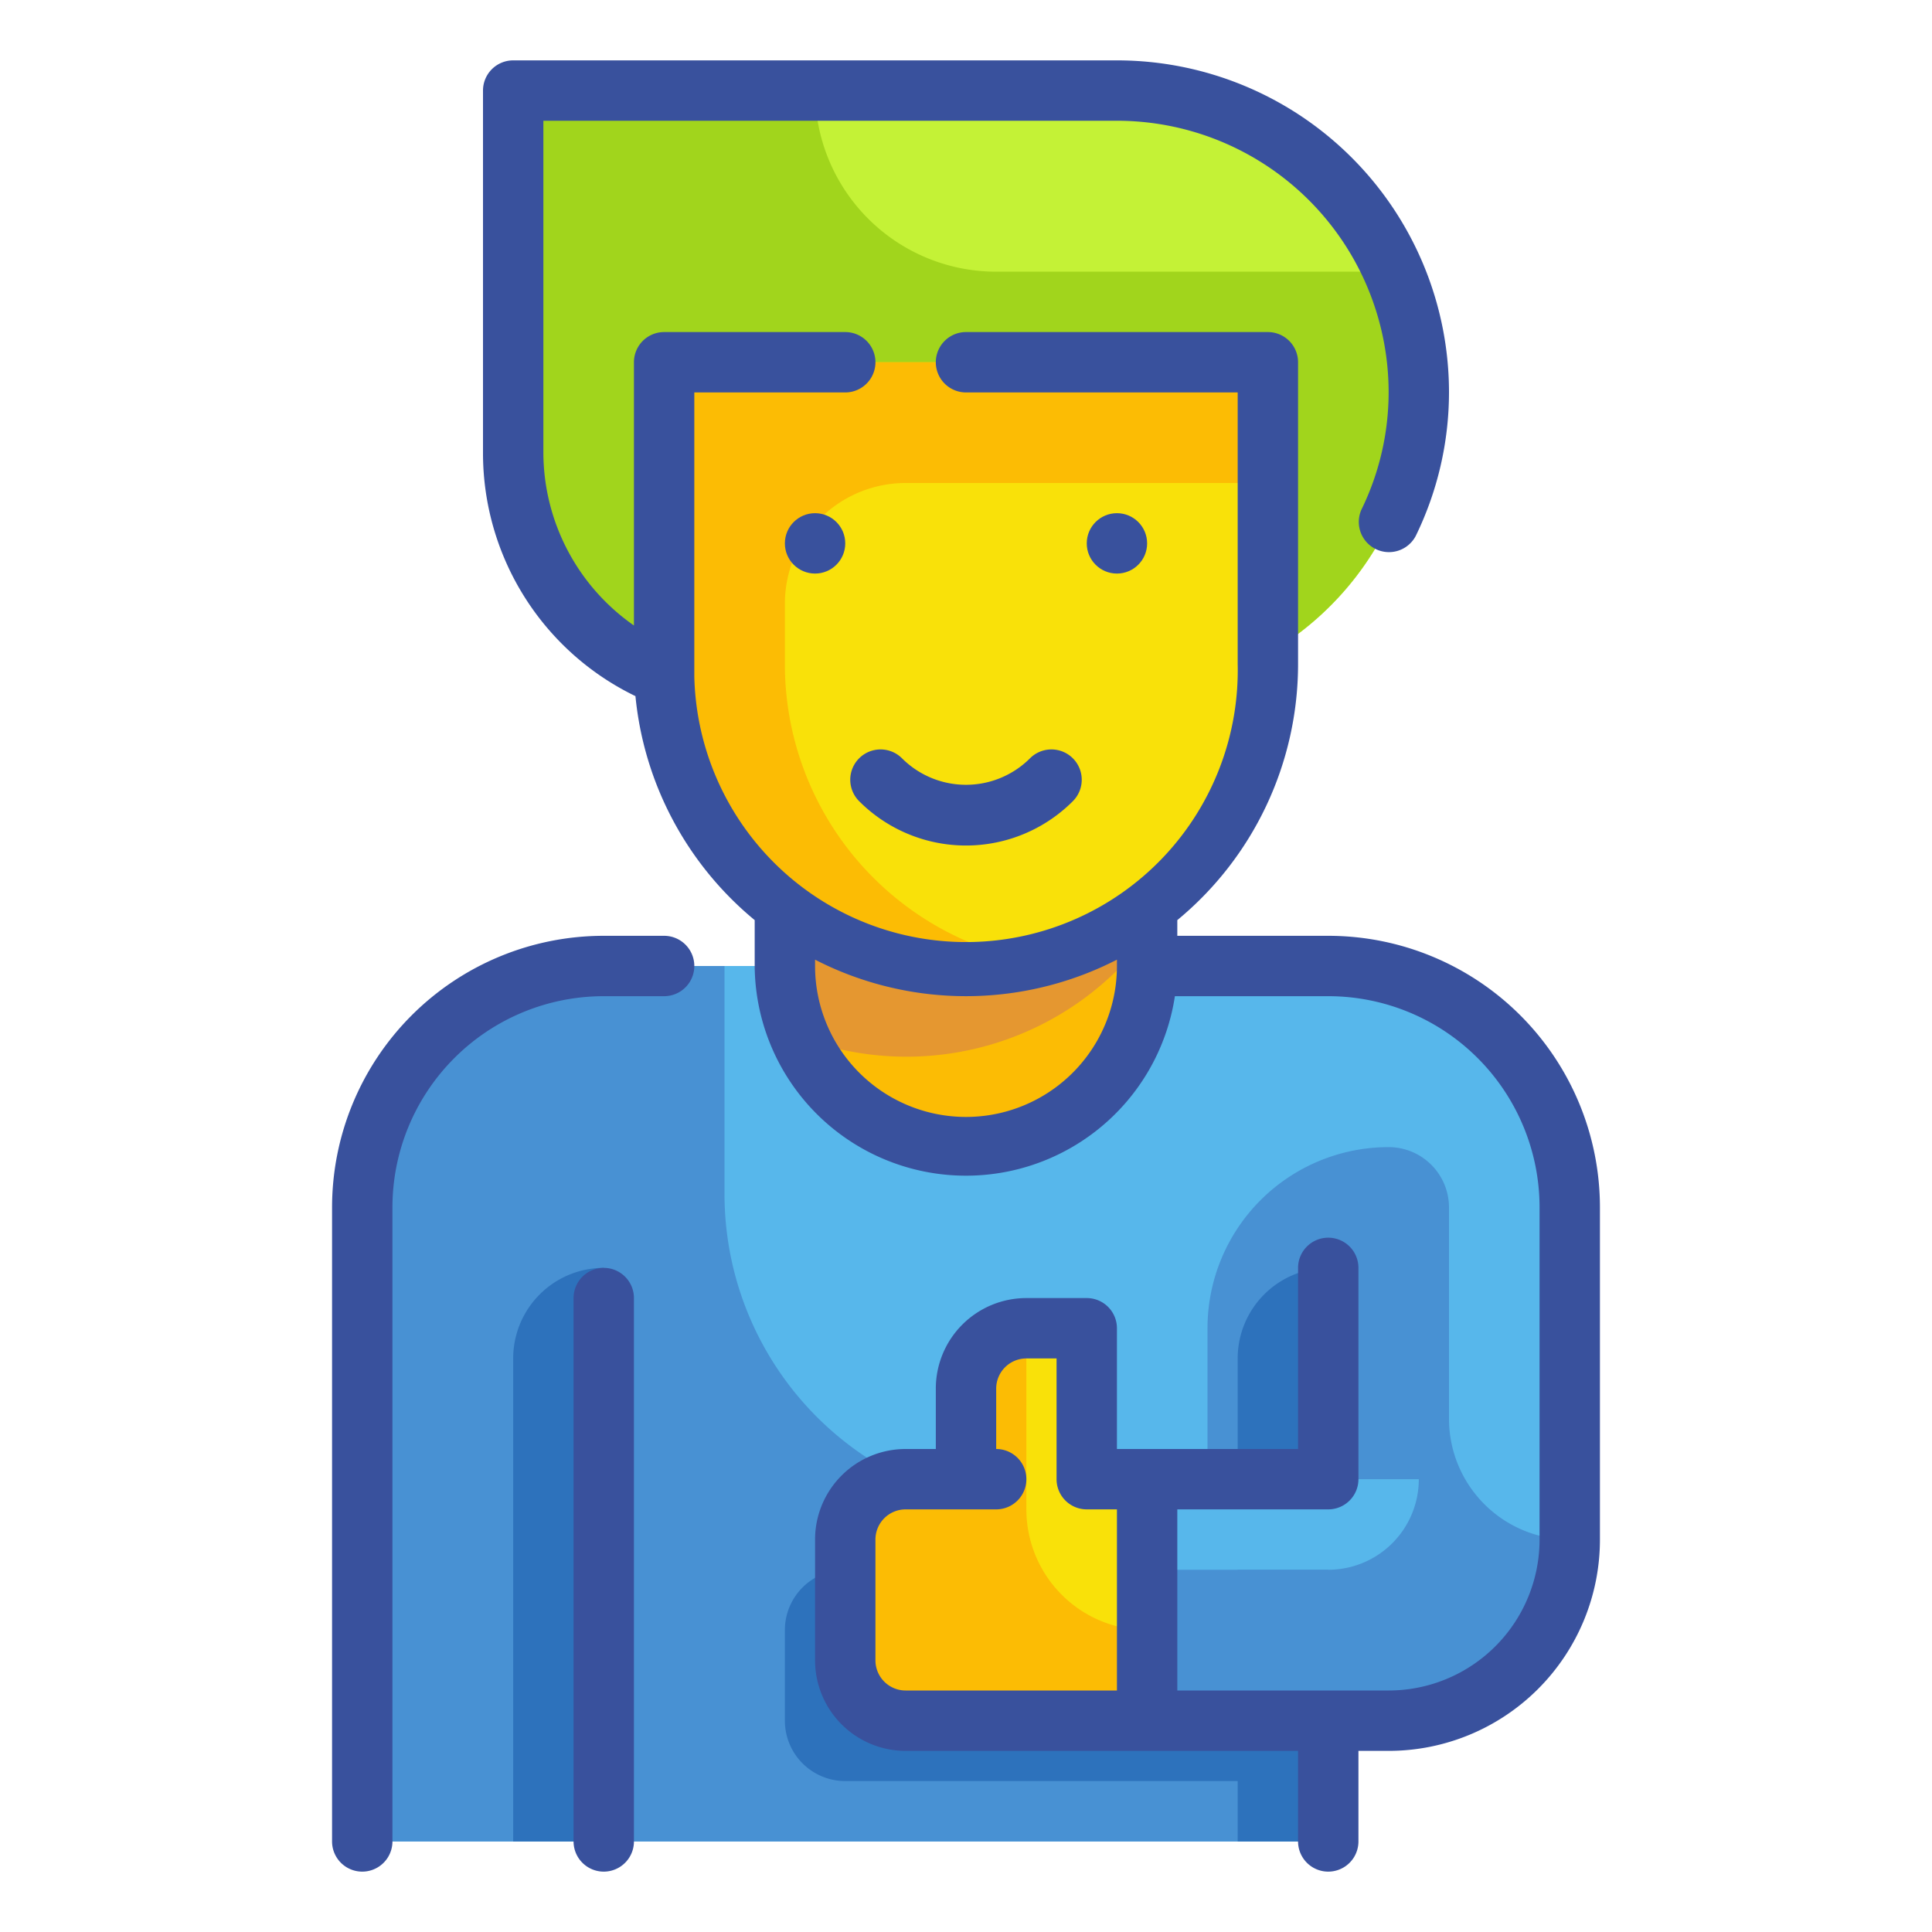 <svg height="512" viewBox="0 0 64 64" width="512" xmlns="http://www.w3.org/2000/svg"><g id="Fill_Outline" data-name="Fill Outline"><path d="m17 3h20a10 10 0 0 1 10 10 10 10 0 0 1 -10 10h-12a8 8 0 0 1 -8-8v-12a0 0 0 0 1 0 0z" fill="#c4f236"/><path d="m33 9a6 6 0 0 1 -6-6h-10v12a8 8 0 0 0 8 8h12a10 10 0 0 0 9.16-14z" fill="#a1d51c"/><path d="m44 45v16h-32v-21a8 8 0 0 1 8-8h24a8 8 0 0 1 8 8v5z" fill="#57b7eb"/><path d="m44 42v7h-8v-5h-2a2 2 0 0 0 -2 2v3h-2a2 2 0 0 0 -2 2v4a2 2 0 0 0 2 2h16a6 6 0 0 0 6-6v-9z" fill="#57b7eb"/><path d="m48 47v-7a2 2 0 0 0 -2-2 6 6 0 0 0 -6 6v6h-5.55a10.45 10.45 0 0 1 -10.45-10.45v-7.55h-4a8 8 0 0 0 -8 8v21h32v-4h2a6 6 0 0 0 6-6 4 4 0 0 1 -4-4z" fill="#4891d3"/><path d="m38 52h-10a2 2 0 0 0 -2 2v3a2 2 0 0 0 2 2h16v-2h-6z" fill="#2d72bc"/><path d="m36 49v-5h-2a2 2 0 0 0 -2 2v3h-2a2 2 0 0 0 -2 2v4a2 2 0 0 0 2 2h8v-8z" fill="#f9e109"/><path d="m34 50v-6a2 2 0 0 0 -2 2v3h-2a2 2 0 0 0 -2 2v4a2 2 0 0 0 2 2h8v-3a4 4 0 0 1 -4-4z" fill="#fcbc04"/><path d="m26 24v8a6 6 0 0 0 12 0v-8z" fill="#fcbc04"/><path d="m26 32a6 6 0 0 0 .48 2.35 9.94 9.94 0 0 0 11.52-3.35v-7h-12z" fill="#e59730"/><path d="m22 12h20a0 0 0 0 1 0 0v10a10 10 0 0 1 -10 10 10 10 0 0 1 -10-10v-10a0 0 0 0 1 0 0z" fill="#f9e109"/><path d="m26 22v-2a4 4 0 0 1 4-4h12v-4h-20v10a10 10 0 0 0 10 10 10.2 10.2 0 0 0 2-.2 10 10 0 0 1 -8-9.8z" fill="#fcbc04"/><path d="m20 42a0 0 0 0 1 0 0v19a0 0 0 0 1 0 0h-3a0 0 0 0 1 0 0v-16a3 3 0 0 1 3-3z" fill="#2d72bc"/><path d="m41 45v7h3v-10a3 3 0 0 0 -3 3z" fill="#2d72bc"/><path d="m41 57h3v4h-3z" fill="#2d72bc"/><path d="m38 49h9a0 0 0 0 1 0 0 3 3 0 0 1 -3 3h-6a0 0 0 0 1 0 0v-3a0 0 0 0 1 0 0z" fill="#57b7eb"/><g fill="#39519d"><circle cx="37" cy="18" r="1"/><circle cx="27" cy="18" r="1"/><path d="m28.46 26.54a5 5 0 0 0 7.08 0 1 1 0 1 0 -1.42-1.42 3 3 0 0 1 -4.24 0 1 1 0 0 0 -1.42 1.42z"/><path d="m20 42a1 1 0 0 0 -1 1v18a1 1 0 0 0 2 0v-18a1 1 0 0 0 -1-1z"/><path d="m22 31h-2a9 9 0 0 0 -9 9v21a1 1 0 0 0 2 0v-21a7 7 0 0 1 7-7h2a1 1 0 0 0 0-2z"/><path d="m44 31h-5v-.52a11 11 0 0 0 4-8.48v-10a1 1 0 0 0 -1-1h-10a1 1 0 0 0 0 2h9v9a9 9 0 0 1 -18 .41c0-.14 0-.27 0-.4v-9.01h5a1 1 0 0 0 0-2h-6a1 1 0 0 0 -1 1v8.72a7 7 0 0 1 -3-5.72v-11h19a9 9 0 0 1 9 9 8.86 8.86 0 0 1 -.9 3.88 1 1 0 0 0 1.8.87 10.87 10.87 0 0 0 1.1-4.75 11 11 0 0 0 -11-11h-20a1 1 0 0 0 -1 1v12a8.94 8.94 0 0 0 5.05 8.06 11 11 0 0 0 3.95 7.42v1.52a7 7 0 0 0 13.92 1h5.08a7 7 0 0 1 7 7v11a5 5 0 0 1 -5 5h-7v-6h5a1 1 0 0 0 1-1v-7a1 1 0 0 0 -2 0v6h-6v-4a1 1 0 0 0 -1-1h-2a3 3 0 0 0 -3 3v2h-1a3 3 0 0 0 -3 3v4a3 3 0 0 0 3 3h13v3a1 1 0 0 0 2 0v-3h1a7 7 0 0 0 7-7v-11a9 9 0 0 0 -9-9zm-12 6a5 5 0 0 1 -5-5v-.21a10.94 10.94 0 0 0 10 0v.21a5 5 0 0 1 -5 5zm-2 19a1 1 0 0 1 -1-1v-4a1 1 0 0 1 1-1h3a1 1 0 0 0 0-2v-2a1 1 0 0 1 1-1h1v4a1 1 0 0 0 1 1h1v6z"/></g></g></svg>